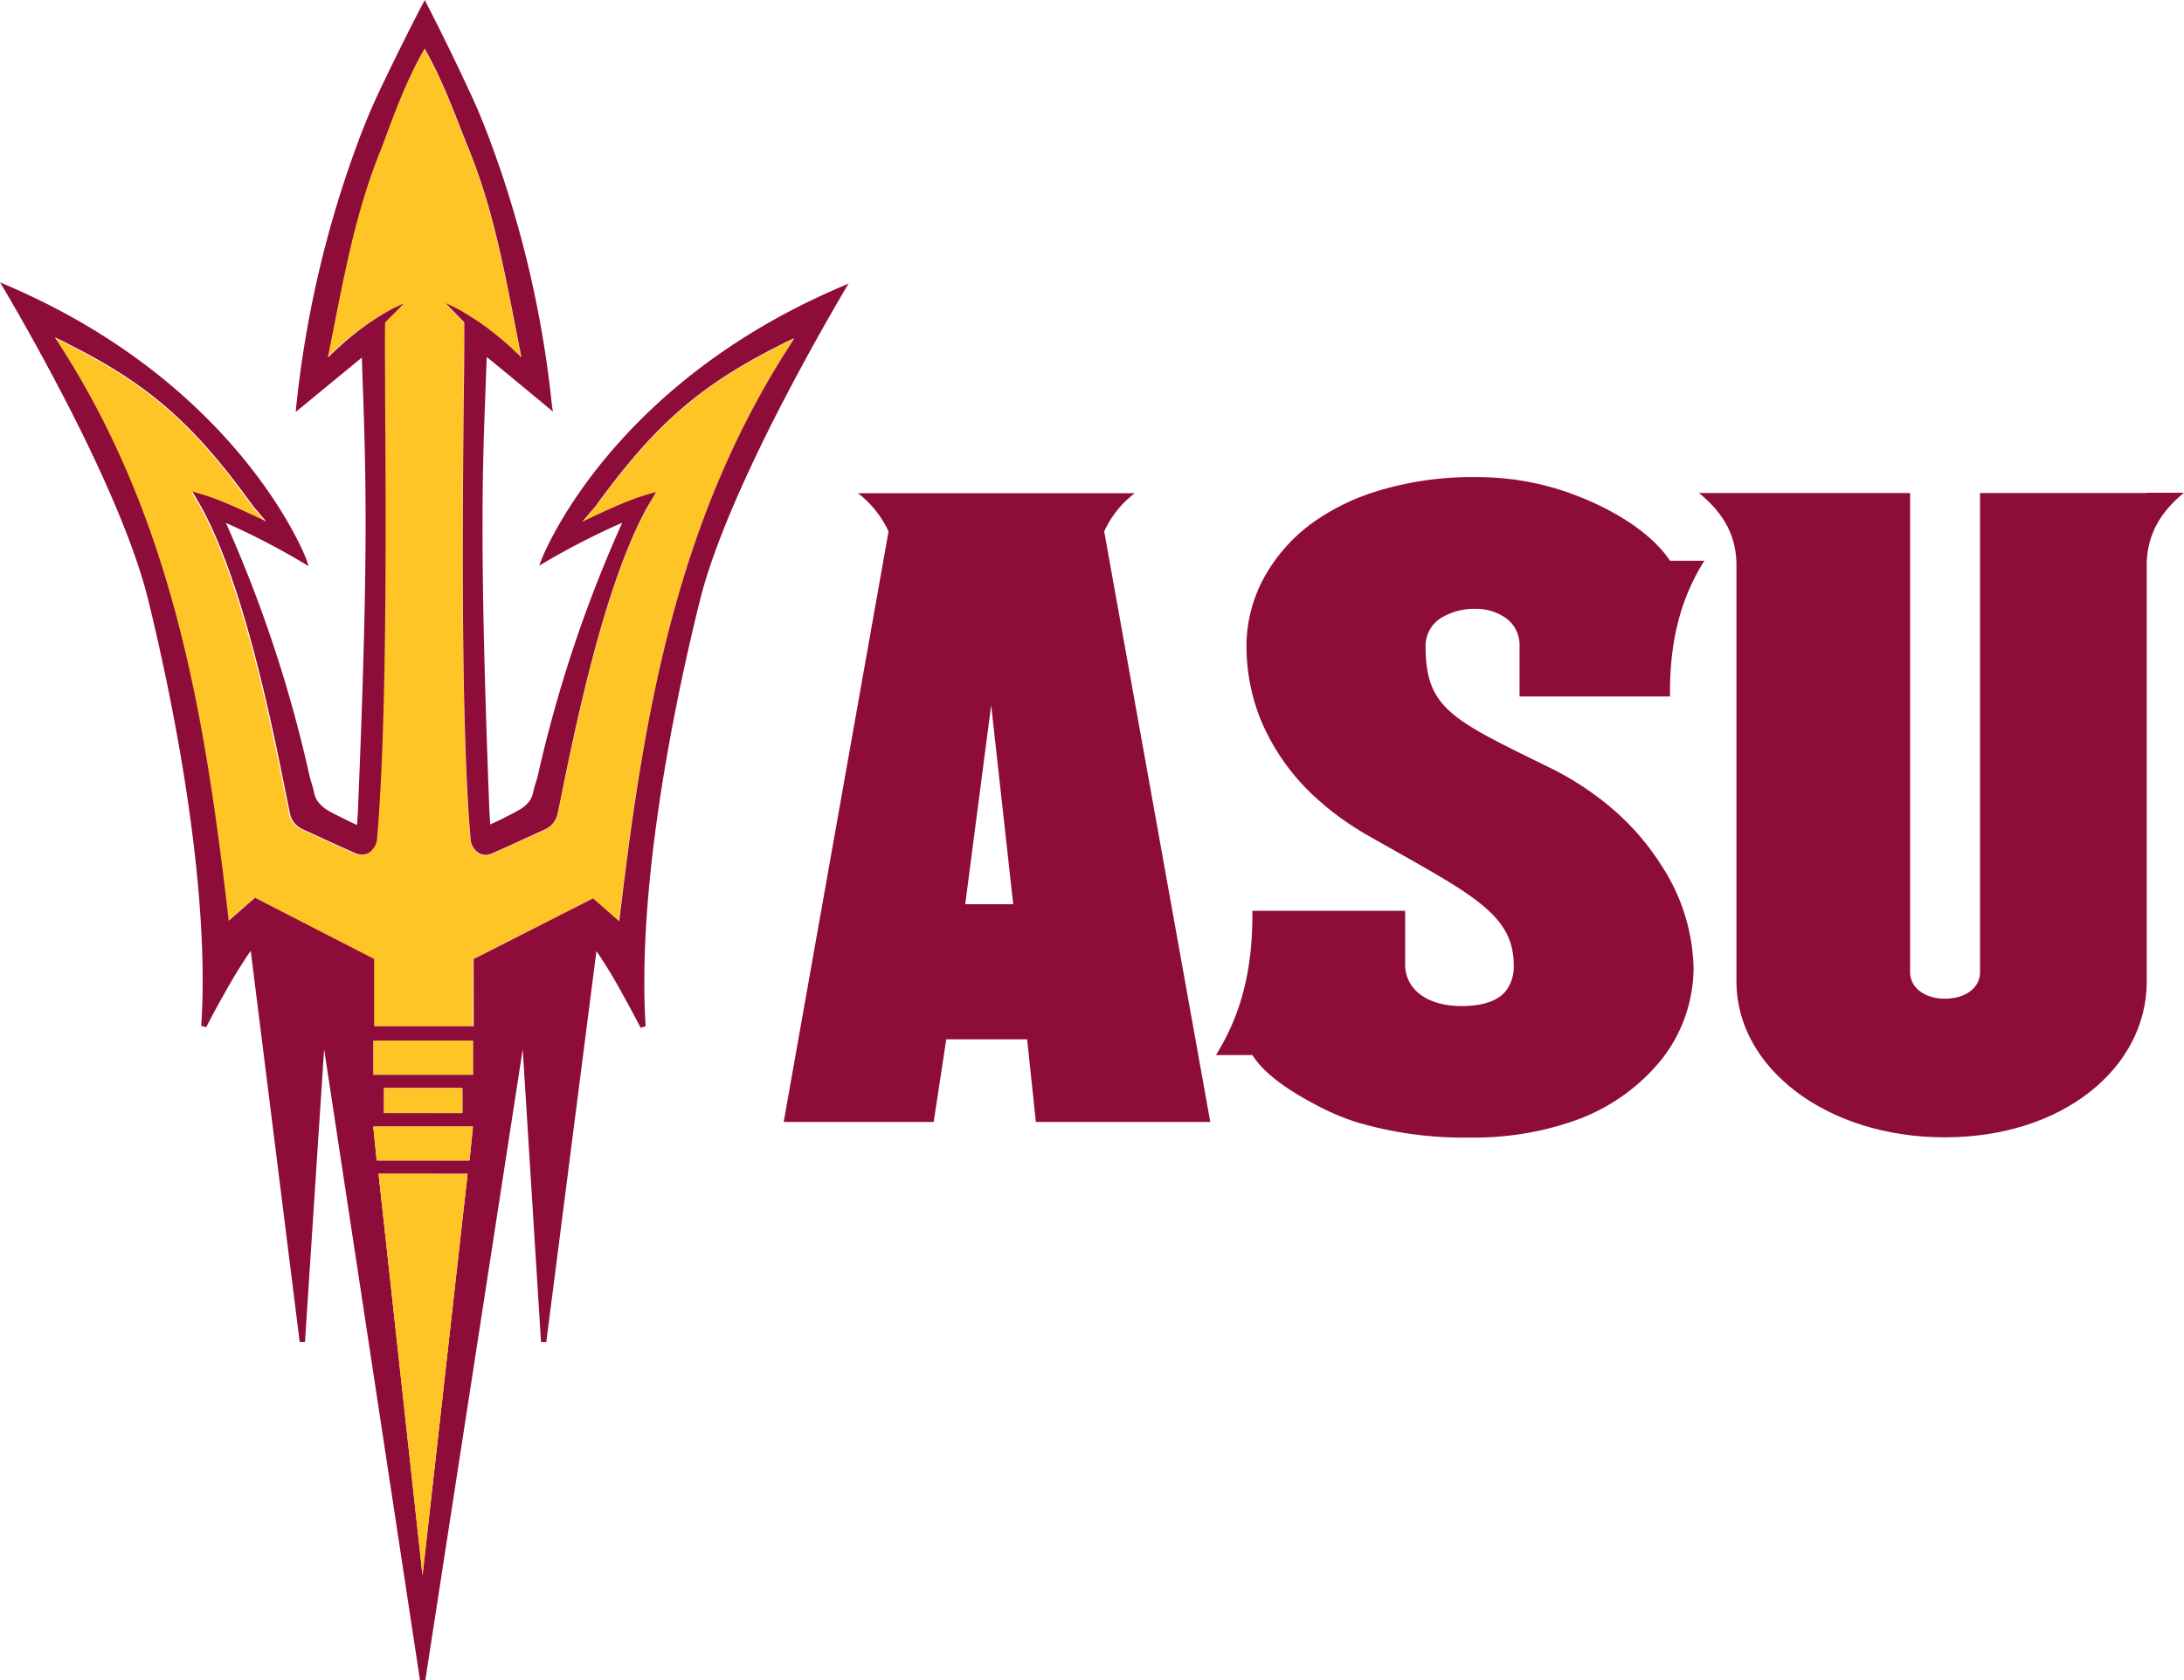 <svg xmlns="http://www.w3.org/2000/svg" viewBox="0 0 285.37 219.53"><defs><style>.cls-1{fill:#ffc425;}.cls-2{fill:#8e0c3a;}</style></defs><title>Asset 1</title><g id="Layer_2" data-name="Layer 2"><g id="Layer_1-2" data-name="Layer 1"><path class="cls-1" d="M100.1,46.09c-9.44,5-15,10.12-22.28,20.12l0,0-1.71,2c1.88-.88,4.48-2.13,7-3.06.9-.34,2.65-.83,2.65-.83-.36.6-1.08,1.82-1.33,2.29-5.48,10.09-9.18,28.19-11,37.11-.21,1-.39,1.92-.55,2.65a2.67,2.67,0,0,1-.58,1.22,3.11,3.11,0,0,1-1,.8l-7,3.16a2.13,2.13,0,0,1-.86.2h0a1.77,1.77,0,0,1-1.32-.57s-.06-.08-.1-.11a2.4,2.4,0,0,1-.57-1.51c-.06-.75-.12-1.54-.18-2.36-.17-2.38-.3-5-.42-7.85-.58-15-.41-34.85-.29-47,0-4,.08-7.51.07-10.14v-.05l0,0-2.43-2.5a21.45,21.45,0,0,1,2.82,1.47c.68.42,1.45.91,2.27,1.51a38.43,38.43,0,0,1,3.64,3l.9.85.27.27-.07-.38c-1.56-8-2.68-14.06-4.37-19.83a77.26,77.26,0,0,0-2.54-7.3c-1.42-3.5-3.2-8.55-5.58-12.7l-.08-.16-.09.16c-2.38,4.14-4.18,9.18-5.61,12.69a75.27,75.27,0,0,0-2.55,7.29c-1.72,5.77-2.85,11.83-4.43,19.82l-.08.37.27-.26c.31-.29.61-.58.91-.85a38.22,38.22,0,0,1,3.64-2.94c.83-.59,1.59-1.09,2.28-1.51a19.93,19.93,0,0,1,2.83-1.45c-.37.37-1.63,1.65-2.44,2.49l0,0v0h0c0,2.63,0,6.11,0,10.13.08,12.17.2,32.06-.43,47-.12,2.82-.26,5.45-.43,7.85-.07.81-.13,1.6-.19,2.35a2.38,2.38,0,0,1-.58,1.51l-.09.11a1.78,1.78,0,0,1-1.32.56h0a2.13,2.13,0,0,1-.86-.2l-2.24-1-4.71-2.16a3.07,3.07,0,0,1-1-.8,2.77,2.77,0,0,1-.58-1.22l-.54-2.64c-1.79-8.94-5.44-27-10.9-37.15-.25-.47-1-1.7-1.32-2.29,0,0,1.75.5,2.65.82,2.55.94,5.15,2.21,7,3.1l-1.7-2,0,0C25.75,56.12,20.19,51,10.76,46c-1.06-.57-2.15-1.13-3.31-1.69l-.39-.19.23.36C22.67,68,26.67,94.08,29.7,119.56l.08.75,3.43-3,15.58,8,0,8.79h13l.05-8.78,15.6-7.92,3.42,3,.09-.74c3.11-25.48,7.17-51.55,22.61-75.07l.24-.36-.39.19c-1.16.57-2.25,1.12-3.32,1.69"></path><polyline class="cls-1" points="48.78 135.93 48.77 140.41 55.3 140.43 61.83 140.43 61.83 135.95 48.78 135.93"></polyline><path class="cls-2" d="M109.91,37.47C79.37,50.48,70.82,73,70.8,73l-.35.92.85-.51a96.62,96.62,0,0,1,10-5.11,173,173,0,0,0-10.92,32.57c-.18.92-.5,1.68-.66,2.41a4.17,4.17,0,0,1-.37,1.13,4,4,0,0,1-1.1,1.15c-.39.32-2.48,1.34-2.48,1.35s-.46.24-1,.48l-.72.33h0l-.11-1.89c-.68-17.81-.9-29-.89-37.34,0-9,.29-14.66.55-21.84,2,1.6,8,6.59,8,6.59l.65.54L72.12,53a140.1,140.1,0,0,0-8-34.38q-1.37-3.71-2.69-6.49C58.51,5.81,55.92.83,55.8.59L55.5,0l-.31.59c-.13.23-2.73,5.21-5.72,11.53-.87,1.86-1.79,4-2.7,6.47A140.5,140.5,0,0,0,38.72,53l-.08.82.64-.52,8-6.58c.24,7.18.5,12.9.49,21.85,0,8.35-.26,19.53-1,37.34l-.11,1.88c-.63-.25-1.72-.82-1.72-.82s-2.1-1-2.49-1.35a4.31,4.31,0,0,1-1.09-1.15,3.73,3.73,0,0,1-.37-1.14c-.16-.73-.47-1.49-.65-2.41a173.21,173.21,0,0,0-10.82-32.6,95.11,95.11,0,0,1,9.95,5.14l.85.51L40,73S31.49,50.4,1,37.32l-1-.43.55.92s3.75,6.28,8,14.49,8.92,18.36,10.81,26.06c1.75,7.14,7.15,30.28,7.12,49.88,0,2-.06,3.9-.19,5.79l.66.18s1-2,2.35-4.35a65.44,65.44,0,0,1,3.46-5.63l6.4,51.1.69,0,2.5-38.25,12.53,82.47h.69L68.3,137.1l2.39,38.25.69,0,6.55-51.08a62.42,62.42,0,0,1,3.43,5.65c1.31,2.34,2.34,4.35,2.34,4.36l.66-.19c-.12-1.88-.17-3.82-.17-5.78,0-19.6,5.49-42.74,7.27-49.87,1.91-7.7,6.63-17.83,10.87-26s8-14.45,8-14.47l.55-.92-1,.43M55.21,205.84l-5.75-52.48h5.82l5.82,0Zm6.57-58.46-.43,4.25H49.22l-.43-4.25,0-.18h13Zm-11.61-1.95v-3.27H60.42v3.27Zm11.66-5H55.3l-6.53,0v-4.47l13.06,0Zm41.74-95.86C88.13,68.1,84.06,94.16,81,119.64l-.09.74-3.42-3-15.6,7.93,0,8.78h-13l0-8.79-15.58-8-3.43,3-.08-.75c-3-25.48-7-51.56-22.41-75.12l-.23-.36.39.18c1.16.57,2.25,1.13,3.31,1.69,9.43,5,15,10.16,22.22,20.19l0,0,1.7,2c-1.87-.88-4.47-2.15-7-3.08-.9-.33-2.65-.83-2.65-.83.36.6,1.07,1.82,1.32,2.28,5.46,10.11,9.11,28.22,10.9,37.15l.54,2.65a2.77,2.77,0,0,0,.58,1.22,2.87,2.87,0,0,0,1,.79l4.71,2.16,2.24,1a2.15,2.15,0,0,0,.86.19h0a1.73,1.73,0,0,0,1.31-.57l.1-.11a2.36,2.36,0,0,0,.58-1.5c.07-.75.13-1.54.19-2.36.17-2.38.31-5,.43-7.85.63-14.95.51-34.85.43-47,0-4-.06-7.51,0-10.13h0v0l0,0,2.44-2.48a18.88,18.88,0,0,0-2.83,1.45c-.69.41-1.45.92-2.28,1.5a40.07,40.07,0,0,0-3.64,3c-.3.27-.6.55-.9.85l-.28.26.08-.37c1.58-8,2.71-14.06,4.43-19.82a76.39,76.39,0,0,1,2.55-7.3C51.22,15.68,53,10.64,55.4,6.5l.08-.16.09.16c2.38,4.15,4.15,9.19,5.58,12.7,1,2.47,1.82,4.85,2.54,7.3,1.69,5.77,2.81,11.84,4.37,19.83l.07.38-.27-.27-.9-.85a42.09,42.09,0,0,0-3.64-3c-.82-.59-1.59-1.08-2.27-1.5a20.24,20.24,0,0,0-2.82-1.47l2.43,2.49,0,0v.05c0,2.63,0,6.11-.07,10.13-.12,12.18-.29,32.06.29,47,.11,2.82.25,5.47.41,7.85.07.81.13,1.6.19,2.36a2.4,2.4,0,0,0,.57,1.51,1.09,1.09,0,0,1,.1.11,1.76,1.76,0,0,0,1.31.57h0a2.31,2.31,0,0,0,.86-.2l2.24-1,4.71-2.15a2.91,2.91,0,0,0,1-.79,2.77,2.77,0,0,0,.58-1.22c.16-.73.35-1.62.55-2.65,1.82-8.92,5.52-27,11-37.11.25-.47,1-1.69,1.33-2.29,0,0-1.75.49-2.65.82-2.55.93-5.16,2.2-7,3.07l1.71-2,0,0c7.26-10,12.84-15.13,22.28-20.13,1.06-.56,2.16-1.12,3.32-1.68l.39-.18Z"></path><polyline class="cls-1" points="49.46 153.36 55.21 205.85 61.1 153.38 55.28 153.37 49.46 153.36"></polyline><polyline class="cls-1" points="55.29 147.18 48.8 147.18 48.77 147.18 48.79 147.36 49.22 151.62 55.29 151.62 61.35 151.63 61.78 147.38 61.81 147.19 61.78 147.19 55.29 147.18"></polyline><polyline class="cls-1" points="60.42 145.44 60.42 142.17 58.3 142.17 52.3 142.16 50.18 142.16 50.17 145.43 60.42 145.44"></polyline><path class="cls-2" d="M210.41,105.44a39.52,39.52,0,0,0-8-5.18c-8.36-4.1-12.63-6.12-14.62-9.24-1.1-1.72-1.52-3.75-1.52-6.68a4.31,4.31,0,0,1,2.36-3.79,8.37,8.37,0,0,1,4.12-1,6.83,6.83,0,0,1,3.7,1,4.31,4.31,0,0,1,2.1,3.69V91h19.66c-.08-7.07,1.33-12.71,4.48-17.73h-4.48c-2.56-3.86-7.91-7-13.2-8.88a35.88,35.88,0,0,0-12.26-2.05,42,42,0,0,0-13.5,2.05,29,29,0,0,0-6.67,3.19,21.82,21.82,0,0,0-7.75,8.53,18.8,18.8,0,0,0-1.54,4.41,18.27,18.27,0,0,0-.42,3.9,25.75,25.75,0,0,0,.85,6.57,25,25,0,0,0,1.11,3.29,28.71,28.71,0,0,0,7.75,10.52l.7.61a39.74,39.74,0,0,0,6,4.06c12.84,7.3,18.51,9.87,18.51,16.65a5.21,5.21,0,0,1-.91,3.19c-1,1.41-3,2.14-5.9,2.14-2.78,0-4.86-.82-6.1-2.14a4.74,4.74,0,0,1-1.28-3.3V119H163.64c.08,7.52-1.42,13.51-4.76,18.85h4.76c1.76,2.8,5.57,5.12,9,6.87a30.17,30.17,0,0,0,4.64,1.91,49.32,49.32,0,0,0,14.85,2,39.52,39.52,0,0,0,13-2,25.48,25.48,0,0,0,12-8.23,19.43,19.43,0,0,0,3.92-9,18.65,18.65,0,0,0,.24-2.79A25.45,25.45,0,0,0,217,112.94a32.59,32.59,0,0,0-6.6-7.5"></path><path class="cls-2" d="M280.49,64.42H258.72V127c0,2.16-2,3.49-4.62,3.49-2.47,0-4.52-1.33-4.52-3.49V64.42H222c3.44,2.79,5,5.91,4.89,9.84v54c0,11.2,11.71,20.34,27.22,20.34s26.39-9.14,26.39-20.34V73.38h0c.16-3.52,1.69-6.39,4.86-9h-4.88"></path><path class="cls-2" d="M126.12,118.14l3.39-26,2.88,26h-6.27m18.16-48.7a13,13,0,0,1,4-5H112.1a13.27,13.27,0,0,1,4,5L102.4,146.59H122l1.64-10.79h10.57l1.14,10.79h22.79Z"></path></g></g></svg>